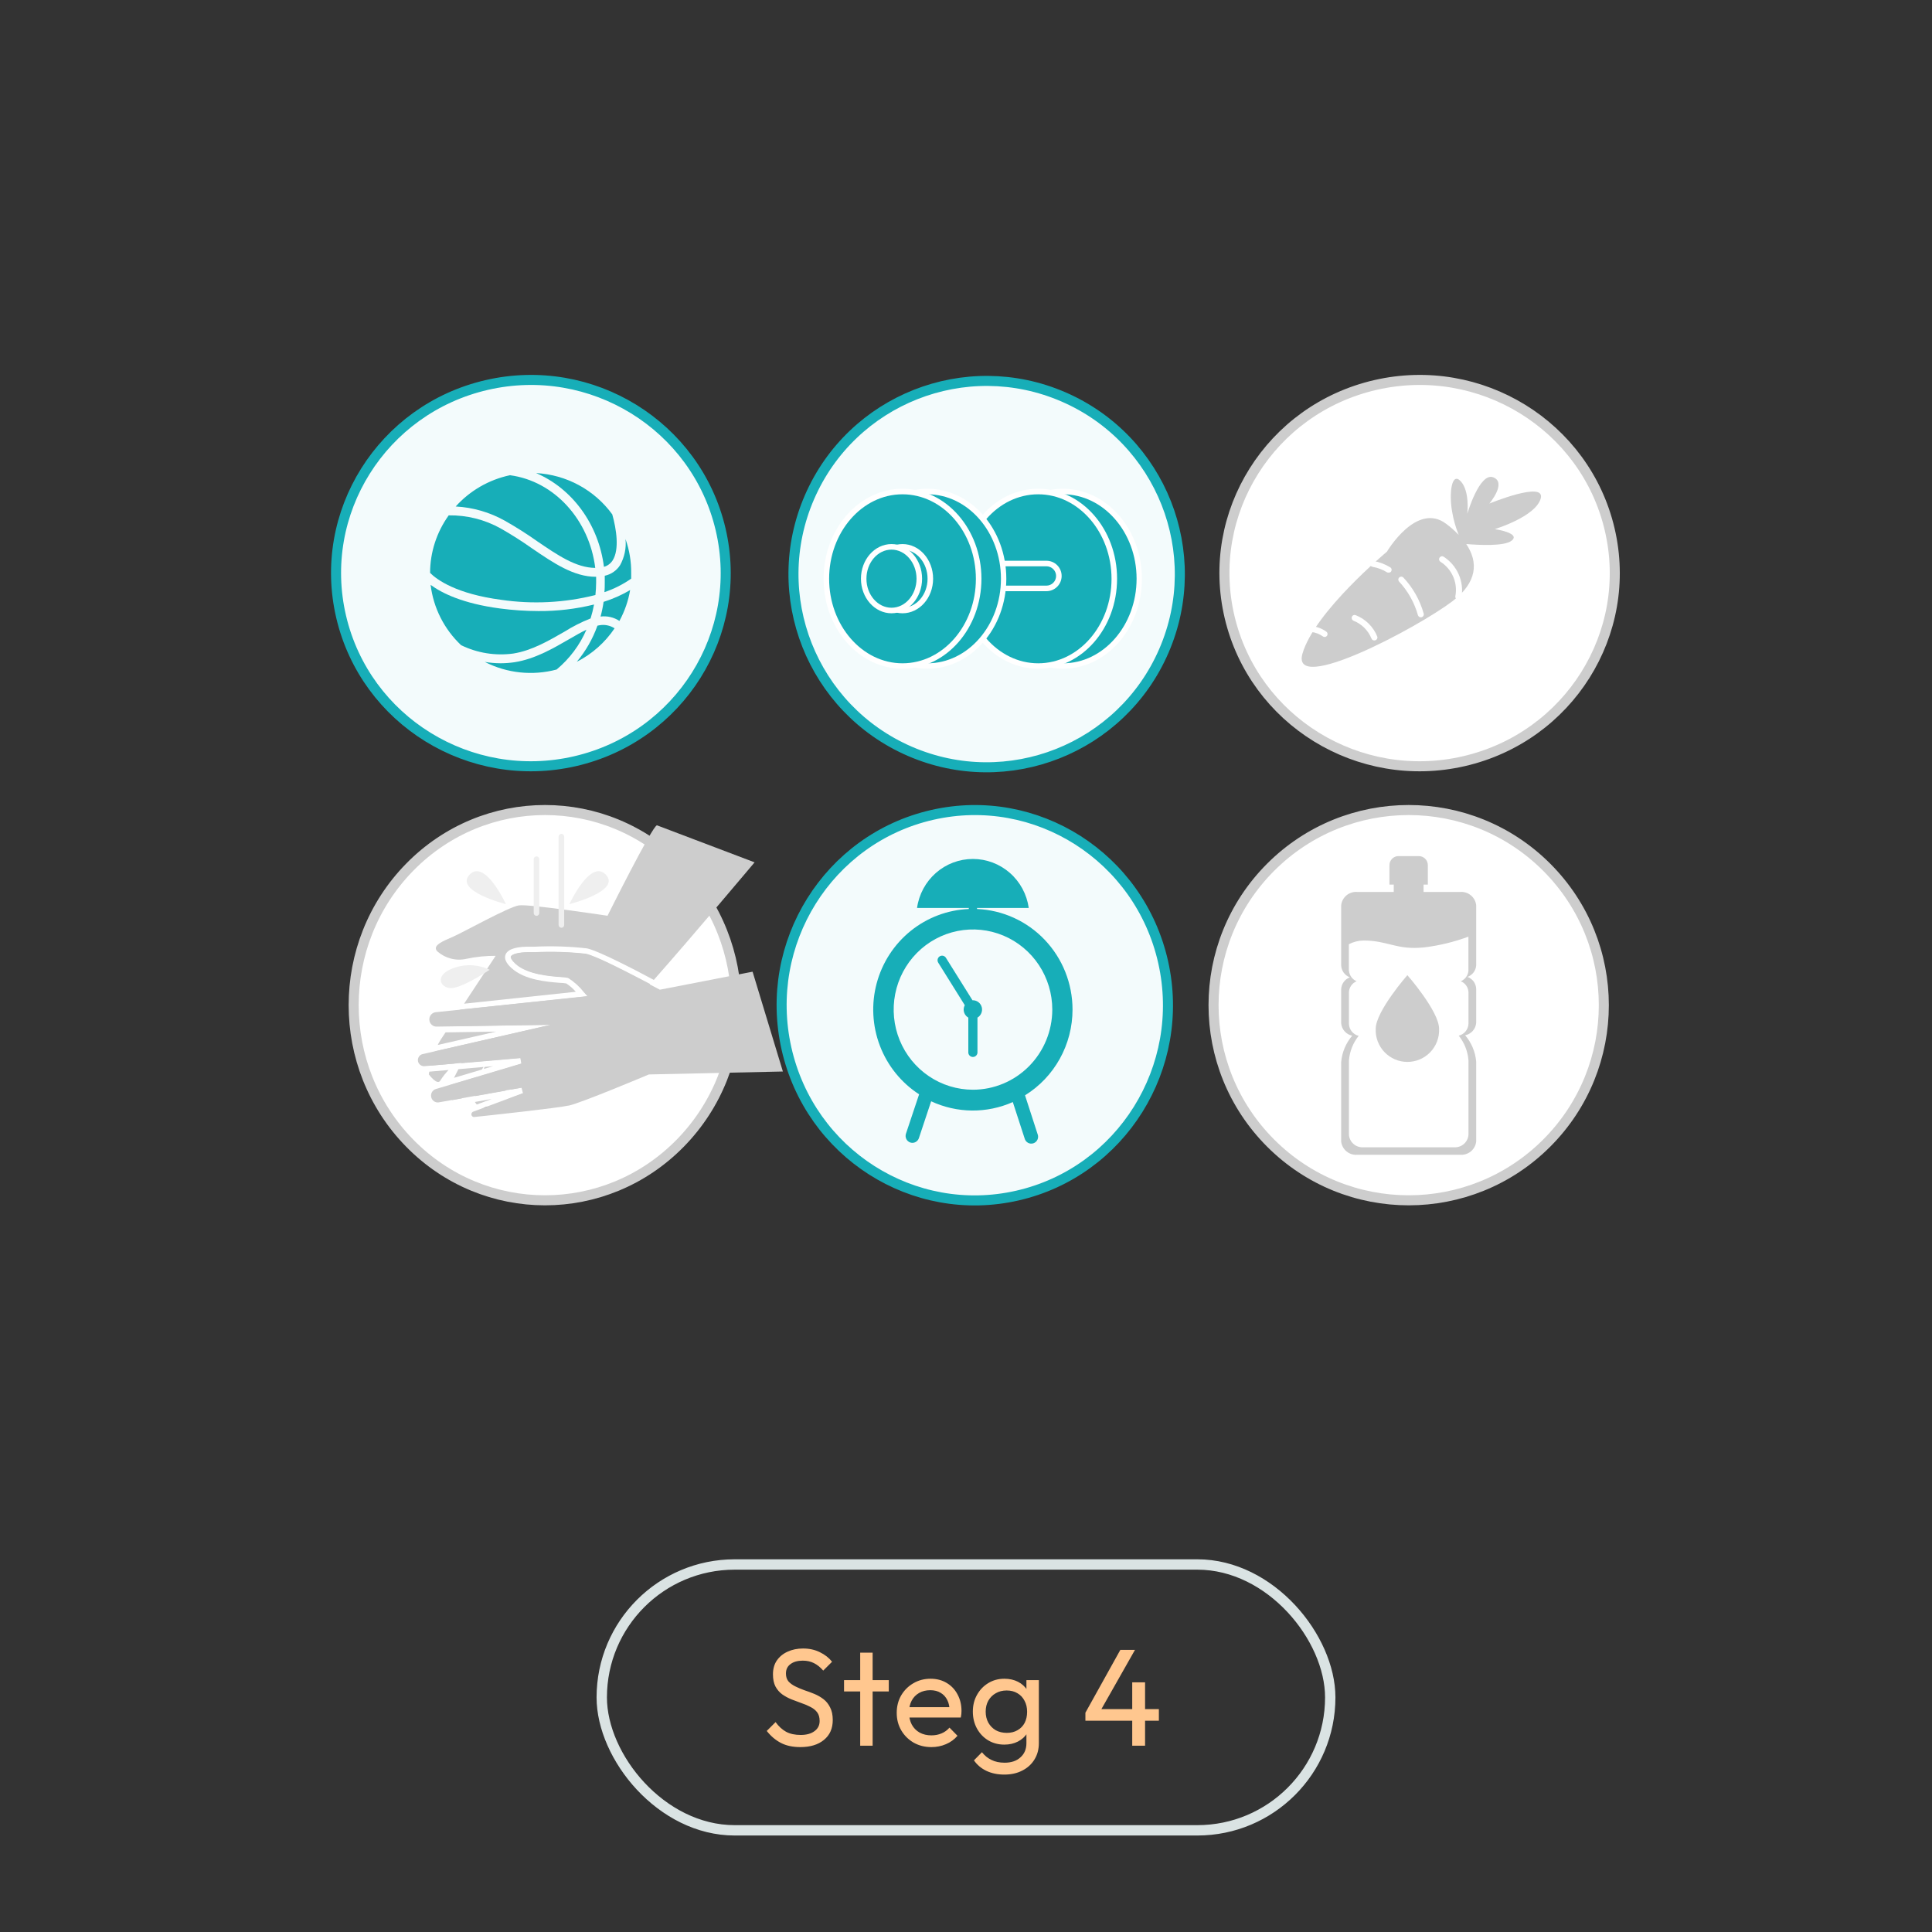 <?xml version="1.0" encoding="UTF-8" standalone="no" ?>
<!DOCTYPE svg PUBLIC "-//W3C//DTD SVG 1.1//EN" "http://www.w3.org/Graphics/SVG/1.1/DTD/svg11.dtd">
<svg xmlns="http://www.w3.org/2000/svg" xmlns:xlink="http://www.w3.org/1999/xlink" version="1.1" width="1080" height="1080" viewBox="0 0 1080 1080" xml:space="preserve">
<rect x="0" y="0" width="1080" height="1080" fill="#333333" stroke="none"/>
<desc>Created with Fabric.js 5.2.4</desc>
<defs>
</defs>
<g transform="matrix(1 0 0 1 540 540)" id="092de954-3648-4a66-a0a3-15ab0de2c35a"  >
<rect style="stroke: none; stroke-width: 1; stroke-dasharray: none; stroke-linecap: butt; stroke-dashoffset: 0; stroke-linejoin: miter; stroke-miterlimit: 4; fill: rgb(255,255,255); fill-rule: nonzero; opacity: 1; visibility: hidden;" vector-effect="non-scaling-stroke"  x="-540" y="-540" rx="0" ry="0" width="1080" height="1080" />
</g>
<g transform="matrix(1 0 0 1 540 540)" id="5dc8efed-6000-4f13-9398-4ff25d827a61"  >
</g>
<g transform="matrix(3.86 0 0 3.86 544.93 561.92)"  >
<path style="stroke: rgb(23,174,184); stroke-width: 1.454; stroke-dasharray: none; stroke-linecap: butt; stroke-dashoffset: 0; stroke-linejoin: miter; stroke-miterlimit: 4; fill: rgb(243,251,252); fill-rule: nonzero; opacity: 1;" vector-effect="non-scaling-stroke"  transform=" translate(-141.28, -131.68)" d="M 147.455 159.246 C 162.521 155.799 171.968 140.664 168.556 125.442 C 165.144 110.22 150.165 100.674 135.099 104.122 C 120.034 107.569 110.586 122.703 113.998 137.926 C 117.41 153.148 132.389 162.693 147.455 159.246 Z" stroke-linecap="round" />
</g>
<g transform="matrix(3.86 0 0 3.86 543.83 559.74)"  >
<path style="stroke: none; stroke-width: 1; stroke-dasharray: none; stroke-linecap: butt; stroke-dashoffset: 0; stroke-linejoin: miter; stroke-miterlimit: 4; fill: rgb(23,174,184); fill-rule: nonzero; opacity: 1;" vector-effect="non-scaling-stroke"  transform=" translate(-140.99, -131.12)" d="M 155.425 132.319 C 155.426 128.558 153.988 124.941 151.411 122.227 C 148.834 119.512 145.318 117.909 141.599 117.753 L 141.599 117.598 L 149.085 117.598 C 148.808 115.629 147.837 113.828 146.351 112.525 C 144.865 111.221 142.964 110.504 140.996 110.504 C 139.028 110.504 137.127 111.221 135.641 112.525 C 134.155 113.828 133.184 115.629 132.908 117.598 L 140.402 117.598 L 140.402 117.753 C 137.336 117.879 134.39 118.989 131.991 120.923 C 129.593 122.856 127.867 125.512 127.064 128.505 C 126.262 131.497 126.425 134.67 127.53 137.562 C 128.634 140.455 130.623 142.916 133.207 144.588 L 131.301 150.296 C 131.26 150.42 131.243 150.552 131.252 150.684 C 131.26 150.815 131.295 150.943 131.353 151.061 C 131.411 151.179 131.491 151.284 131.589 151.371 C 131.687 151.457 131.801 151.523 131.925 151.565 C 132.027 151.599 132.134 151.616 132.241 151.617 C 132.441 151.614 132.636 151.55 132.8 151.435 C 132.965 151.32 133.091 151.157 133.164 150.969 L 134.95 145.599 C 136.802 146.461 138.813 146.917 140.852 146.937 C 142.891 146.956 144.91 146.538 146.777 145.711 L 148.486 150.969 C 148.519 151.104 148.579 151.23 148.663 151.34 C 148.746 151.45 148.852 151.541 148.972 151.608 C 149.092 151.675 149.225 151.716 149.362 151.728 C 149.499 151.74 149.636 151.723 149.766 151.679 C 149.896 151.635 150.016 151.563 150.117 151.47 C 150.219 151.376 150.3 151.263 150.355 151.136 C 150.411 151.009 150.44 150.872 150.44 150.733 C 150.441 150.595 150.413 150.457 150.358 150.33 L 148.546 144.735 C 150.647 143.432 152.383 141.607 153.587 139.433 C 154.792 137.259 155.425 134.81 155.425 132.319 Z M 141 143.924 C 138.729 143.922 136.509 143.24 134.622 141.964 C 132.734 140.688 131.263 138.875 130.395 136.754 C 129.527 134.633 129.301 132.3 129.745 130.05 C 130.19 127.799 131.284 125.732 132.891 124.11 C 134.497 122.488 136.544 121.384 138.771 120.937 C 140.999 120.49 143.308 120.72 145.406 121.599 C 147.504 122.477 149.298 123.965 150.559 125.873 C 151.821 127.781 152.494 130.024 152.494 132.319 C 152.49 135.397 151.277 138.347 149.122 140.523 C 146.968 142.698 144.047 143.921 141 143.924 Z" stroke-linecap="round" />
</g>
<g transform="matrix(3.86 0 0 3.86 536.55 562.53)"  >
<path style="stroke: none; stroke-width: 1; stroke-dasharray: none; stroke-linecap: butt; stroke-dashoffset: 0; stroke-linejoin: miter; stroke-miterlimit: 4; fill: rgb(23,174,184); fill-rule: nonzero; opacity: 1;" vector-effect="non-scaling-stroke"  transform=" translate(-139.11, -131.84)" d="M 140.998 130.973 L 140.947 130.973 L 137.118 124.852 C 137.075 124.772 137.016 124.702 136.945 124.646 C 136.874 124.591 136.793 124.55 136.706 124.527 C 136.619 124.504 136.528 124.5 136.44 124.514 C 136.351 124.528 136.266 124.56 136.19 124.608 C 136.114 124.657 136.048 124.72 135.998 124.795 C 135.947 124.87 135.912 124.955 135.895 125.044 C 135.878 125.133 135.879 125.225 135.898 125.314 C 135.918 125.402 135.955 125.486 136.007 125.56 L 139.827 131.681 C 139.724 131.876 139.669 132.092 139.665 132.312 C 139.666 132.549 139.729 132.782 139.847 132.986 C 139.966 133.191 140.136 133.36 140.34 133.477 L 140.34 138.58 C 140.358 138.745 140.436 138.896 140.558 139.007 C 140.68 139.117 140.838 139.178 141.002 139.178 C 141.166 139.178 141.324 139.117 141.446 139.007 C 141.568 138.896 141.646 138.745 141.664 138.58 L 141.664 133.477 C 141.918 133.329 142.116 133.1 142.228 132.826 C 142.34 132.553 142.36 132.249 142.284 131.963 C 142.208 131.677 142.041 131.424 141.809 131.244 C 141.576 131.063 141.291 130.965 140.998 130.965 L 140.998 130.973 Z" stroke-linecap="round" />
</g>
<g transform="matrix(3.86 0 0 3.86 787.45 561.9)"  >
<path style="stroke: rgb(205,205,205); stroke-width: 1.454; stroke-dasharray: none; stroke-linecap: butt; stroke-dashoffset: 0; stroke-linejoin: miter; stroke-miterlimit: 4; fill: rgb(255,255,255); fill-rule: nonzero; opacity: 1;" vector-effect="non-scaling-stroke"  transform=" translate(-204.15, -131.68)" d="M 224.136 151.662 C 235.173 140.625 235.173 122.732 224.136 111.696 C 213.1 100.66 195.207 100.66 184.17 111.696 C 173.134 122.732 173.134 140.625 184.17 151.662 C 195.207 162.698 213.1 162.698 224.136 151.662 Z" stroke-linecap="round" />
</g>
<g transform="matrix(3.86 0 0 3.86 787.45 572.06)"  >
<path style="stroke: none; stroke-width: 1; stroke-dasharray: none; stroke-linecap: butt; stroke-dashoffset: 0; stroke-linejoin: miter; stroke-miterlimit: 4; fill: rgb(205,205,205); fill-rule: nonzero; opacity: 1;" vector-effect="non-scaling-stroke"  transform=" translate(-204.15, -134.31)" d="M 213.932 125.919 L 213.932 117.215 C 213.873 116.649 213.593 116.129 213.154 115.767 C 212.714 115.405 212.15 115.23 211.583 115.281 L 196.724 115.281 C 196.157 115.23 195.592 115.405 195.153 115.767 C 194.713 116.129 194.434 116.649 194.375 117.215 L 194.375 125.919 C 194.392 126.298 194.521 126.665 194.745 126.972 C 194.969 127.279 195.279 127.513 195.636 127.645 C 195.278 127.776 194.967 128.009 194.742 128.317 C 194.518 128.624 194.39 128.992 194.375 129.372 L 194.375 134.277 C 194.406 134.713 194.579 135.127 194.867 135.456 C 195.155 135.785 195.544 136.011 195.972 136.098 C 195.057 137.174 194.498 138.508 194.375 139.915 L 194.375 151.416 C 194.436 151.98 194.716 152.499 195.156 152.859 C 195.595 153.219 196.158 153.392 196.724 153.341 L 211.583 153.341 C 212.149 153.392 212.712 153.219 213.151 152.859 C 213.59 152.499 213.871 151.98 213.932 151.416 L 213.932 139.854 C 213.808 138.447 213.25 137.113 212.334 136.038 C 212.763 135.95 213.151 135.725 213.44 135.396 C 213.728 135.067 213.901 134.653 213.932 134.216 L 213.932 129.312 C 213.917 128.931 213.789 128.564 213.565 128.256 C 213.34 127.949 213.029 127.715 212.671 127.585 C 213.019 127.457 213.322 127.232 213.546 126.937 C 213.769 126.641 213.903 126.288 213.932 125.919 Z" stroke-linecap="round" />
</g>
<g transform="matrix(3.86 0 0 3.86 787.46 486.53)"  >
<path style="stroke: none; stroke-width: 1; stroke-dasharray: none; stroke-linecap: butt; stroke-dashoffset: 0; stroke-linejoin: miter; stroke-miterlimit: 4; fill: rgb(205,205,205); fill-rule: nonzero; opacity: 1;" vector-effect="non-scaling-stroke"  transform=" translate(-204.16, -112.14)" d="M 202.687 110.075 L 205.623 110.075 C 205.795 110.075 205.966 110.109 206.125 110.175 C 206.285 110.241 206.429 110.338 206.551 110.46 C 206.673 110.581 206.77 110.726 206.836 110.885 C 206.902 111.045 206.936 111.215 206.936 111.388 L 206.936 114.202 L 201.375 114.202 L 201.375 111.388 C 201.375 111.215 201.409 111.045 201.475 110.885 C 201.541 110.726 201.638 110.581 201.759 110.46 C 201.881 110.338 202.026 110.241 202.185 110.175 C 202.344 110.109 202.515 110.075 202.687 110.075 Z" stroke-linecap="round" />
</g>
<g transform="matrix(3.86 0 0 3.86 787.44 497.79)"  >
<path style="stroke: none; stroke-width: 1; stroke-dasharray: none; stroke-linecap: butt; stroke-dashoffset: 0; stroke-linejoin: miter; stroke-miterlimit: 4; fill: rgb(205,205,205); fill-rule: nonzero; opacity: 1;" vector-effect="non-scaling-stroke"  transform=" translate(-204.15, -115.06)" d="M 206.309 112.992 L 201.992 112.992 L 201.992 117.119 L 206.309 117.119 L 206.309 112.992 Z" stroke-linecap="round" />
</g>
<g transform="matrix(3.86 0 0 3.86 787.45 582.47)"  >
<path style="stroke: none; stroke-width: 1; stroke-dasharray: none; stroke-linecap: butt; stroke-dashoffset: 0; stroke-linejoin: miter; stroke-miterlimit: 4; fill: rgb(255,255,255); fill-rule: nonzero; opacity: 1;" vector-effect="non-scaling-stroke"  transform=" translate(-204.15, -137.01)" d="M 195.509 126.721 C 195.542 127.046 195.662 127.357 195.856 127.62 C 196.051 127.883 196.313 128.088 196.615 128.214 C 196.296 128.345 196.022 128.564 195.825 128.845 C 195.627 129.127 195.515 129.459 195.501 129.803 L 195.501 134.397 C 195.516 134.798 195.661 135.184 195.915 135.496 C 196.169 135.808 196.518 136.028 196.908 136.123 C 196.092 137.147 195.602 138.392 195.501 139.698 L 195.501 150.456 C 195.541 150.97 195.781 151.448 196.171 151.786 C 196.56 152.124 197.067 152.294 197.582 152.261 L 210.732 152.261 C 211.246 152.294 211.753 152.124 212.143 151.786 C 212.532 151.448 212.773 150.97 212.813 150.456 L 212.813 139.672 C 212.712 138.367 212.221 137.121 211.405 136.097 C 211.796 136.002 212.144 135.782 212.398 135.47 C 212.652 135.158 212.798 134.772 212.813 134.371 L 212.813 129.803 C 212.799 129.459 212.686 129.127 212.489 128.845 C 212.291 128.564 212.017 128.345 211.699 128.214 C 212.001 128.088 212.263 127.883 212.457 127.62 C 212.652 127.357 212.772 127.046 212.804 126.721 C 212.804 126.721 212.804 126.652 212.804 126.617 L 212.804 121.756 C 210.745 122.523 208.604 123.044 206.423 123.31 C 202.348 123.733 201.199 122.317 197.608 122.317 C 196.87 122.325 196.145 122.509 195.492 122.852 L 195.492 126.617 C 195.492 126.617 195.492 126.686 195.492 126.721 L 195.509 126.721 Z" stroke-linecap="round" />
</g>
<g transform="matrix(3.86 0 0 3.86 786.76 569.38)"  >
<path style="stroke: none; stroke-width: 1; stroke-dasharray: none; stroke-linecap: butt; stroke-dashoffset: 0; stroke-linejoin: miter; stroke-miterlimit: 4; fill: rgb(205,205,205); fill-rule: nonzero; opacity: 1;" vector-effect="non-scaling-stroke"  transform=" translate(-203.98, -133.62)" d="M 208.565 135.106 C 208.592 135.725 208.494 136.344 208.275 136.924 C 208.056 137.504 207.723 138.034 207.294 138.482 C 206.865 138.93 206.35 139.286 205.78 139.529 C 205.21 139.773 204.596 139.898 203.976 139.898 C 203.356 139.898 202.743 139.773 202.173 139.529 C 201.602 139.286 201.087 138.93 200.659 138.482 C 200.23 138.034 199.896 137.504 199.678 136.924 C 199.459 136.344 199.36 135.725 199.387 135.106 C 199.387 132.567 203.972 127.335 203.972 127.335 C 203.972 127.335 208.565 132.567 208.565 135.106 Z" stroke-linecap="round" />
</g>
<g transform="matrix(3.86 0 0 3.86 551.56 320.94)"  >
<path style="stroke: rgb(23,174,184); stroke-width: 1.454; stroke-dasharray: none; stroke-linecap: butt; stroke-dashoffset: 0; stroke-linejoin: miter; stroke-miterlimit: 4; fill: rgb(243,251,252); fill-rule: nonzero; opacity: 1;" vector-effect="non-scaling-stroke"  transform=" translate(-143, -69.21)" d="M 168.66 80.329 C 174.802 66.155 168.292 49.686 154.118 43.543 C 139.944 37.401 123.475 43.912 117.333 58.085 C 111.19 72.259 117.701 88.728 131.875 94.871 C 146.048 101.013 162.518 94.502 168.66 80.329 Z" stroke-linecap="round" />
</g>
<g transform="matrix(3.86 0 0 3.86 594.24 323.51)"  >
<path style="stroke: none; stroke-width: 1; stroke-dasharray: none; stroke-linecap: butt; stroke-dashoffset: 0; stroke-linejoin: miter; stroke-miterlimit: 4; fill: rgb(23,174,184); fill-rule: nonzero; opacity: 1;" vector-effect="non-scaling-stroke"  transform=" translate(-154.06, -69.87)" d="M 154.063 82.504 C 160.151 82.504 165.087 76.849 165.087 69.874 C 165.087 62.898 160.151 57.243 154.063 57.243 C 147.975 57.243 143.039 62.898 143.039 69.874 C 143.039 76.849 147.975 82.504 154.063 82.504 Z" stroke-linecap="round" />
</g>
<g transform="matrix(3.86 0 0 3.86 594.23 323.51)"  >
<path style="stroke: none; stroke-width: 1; stroke-dasharray: none; stroke-linecap: butt; stroke-dashoffset: 0; stroke-linejoin: miter; stroke-miterlimit: 4; fill: rgb(255,255,255); fill-rule: nonzero; opacity: 1;" vector-effect="non-scaling-stroke"  transform=" translate(-154.06, -69.87)" d="M 154.058 82.905 C 147.752 82.905 142.633 77.06 142.633 69.873 C 142.633 62.686 147.76 56.841 154.058 56.841 C 160.356 56.841 165.484 62.686 165.484 69.873 C 165.484 77.06 160.356 82.905 154.058 82.905 Z M 154.058 57.644 C 148.196 57.644 143.428 63.13 143.428 69.873 C 143.428 76.615 148.196 82.119 154.058 82.119 C 159.921 82.119 164.715 76.615 164.715 69.873 C 164.715 63.13 159.912 57.644 154.058 57.644 Z" stroke-linecap="round" />
</g>
<g transform="matrix(3.86 0 0 3.86 580.32 323.51)"  >
<path style="stroke: none; stroke-width: 1; stroke-dasharray: none; stroke-linecap: butt; stroke-dashoffset: 0; stroke-linejoin: miter; stroke-miterlimit: 4; fill: rgb(23,174,184); fill-rule: nonzero; opacity: 1;" vector-effect="non-scaling-stroke"  transform=" translate(-150.45, -69.87)" d="M 150.454 82.504 C 156.542 82.504 161.477 76.849 161.477 69.874 C 161.477 62.898 156.542 57.243 150.454 57.243 C 144.365 57.243 139.43 62.898 139.43 69.874 C 139.43 76.849 144.365 82.504 150.454 82.504 Z" stroke-linecap="round" />
</g>
<g transform="matrix(3.86 0 0 3.86 580.32 323.51)"  >
<path style="stroke: none; stroke-width: 1; stroke-dasharray: none; stroke-linecap: butt; stroke-dashoffset: 0; stroke-linejoin: miter; stroke-miterlimit: 4; fill: rgb(255,255,255); fill-rule: nonzero; opacity: 1;" vector-effect="non-scaling-stroke"  transform=" translate(-150.45, -69.87)" d="M 150.458 82.905 C 144.151 82.905 139.023 77.06 139.023 69.873 C 139.023 62.686 144.151 56.841 150.458 56.841 C 156.764 56.841 161.883 62.686 161.883 69.873 C 161.883 77.06 156.756 82.905 150.458 82.905 Z M 150.458 57.644 C 144.595 57.644 139.827 63.13 139.827 69.873 C 139.827 76.615 144.595 82.119 150.458 82.119 C 156.32 82.119 161.08 76.632 161.08 69.89 C 161.08 63.148 156.311 57.644 150.458 57.644 Z" stroke-linecap="round" />
</g>
<g transform="matrix(3.86 0 0 3.86 544.71 321.96)"  >
<path style="stroke: none; stroke-width: 1; stroke-dasharray: none; stroke-linecap: butt; stroke-dashoffset: 0; stroke-linejoin: miter; stroke-miterlimit: 4; fill: rgb(23,174,184); fill-rule: nonzero; opacity: 1;" vector-effect="non-scaling-stroke"  transform=" translate(-141.22, -69.47)" d="M 151.647 71.275 L 128.992 71.275 L 128.992 67.669 L 151.647 67.669 C 151.884 67.668 152.119 67.714 152.338 67.804 C 152.557 67.894 152.757 68.027 152.924 68.195 C 153.092 68.362 153.225 68.561 153.315 68.781 C 153.405 69 153.451 69.235 153.45 69.472 C 153.45 69.709 153.403 69.943 153.313 70.162 C 153.222 70.381 153.089 70.58 152.922 70.747 C 152.754 70.915 152.555 71.047 152.337 71.138 C 152.118 71.229 151.883 71.275 151.647 71.275 Z" stroke-linecap="round" />
</g>
<g transform="matrix(3.86 0 0 3.86 544.69 321.96)"  >
<path style="stroke: none; stroke-width: 1; stroke-dasharray: none; stroke-linecap: butt; stroke-dashoffset: 0; stroke-linejoin: miter; stroke-miterlimit: 4; fill: rgb(255,255,255); fill-rule: nonzero; opacity: 1;" vector-effect="non-scaling-stroke"  transform=" translate(-141.22, -69.47)" d="M 151.651 71.676 L 128.578 71.676 L 128.578 67.267 L 151.651 67.267 C 152.236 67.267 152.797 67.499 153.21 67.912 C 153.624 68.326 153.856 68.887 153.856 69.471 C 153.856 70.056 153.624 70.617 153.21 71.03 C 152.797 71.444 152.236 71.676 151.651 71.676 Z M 129.433 70.873 L 151.651 70.873 C 152.023 70.873 152.38 70.725 152.642 70.462 C 152.905 70.2 153.053 69.843 153.053 69.471 C 153.053 69.1 152.905 68.743 152.642 68.48 C 152.38 68.218 152.023 68.07 151.651 68.07 L 129.433 68.07 L 129.433 70.873 Z" stroke-linecap="round" />
</g>
<g transform="matrix(3.86 0 0 3.86 518.46 323.51)"  >
<path style="stroke: none; stroke-width: 1; stroke-dasharray: none; stroke-linecap: butt; stroke-dashoffset: 0; stroke-linejoin: miter; stroke-miterlimit: 4; fill: rgb(23,174,184); fill-rule: nonzero; opacity: 1;" vector-effect="non-scaling-stroke"  transform=" translate(-134.41, -69.87)" d="M 134.415 82.504 C 140.503 82.504 145.438 76.849 145.438 69.874 C 145.438 62.898 140.503 57.243 134.415 57.243 C 128.326 57.243 123.391 62.898 123.391 69.874 C 123.391 76.849 128.326 82.504 134.415 82.504 Z" stroke-linecap="round" />
</g>
<g transform="matrix(3.86 0 0 3.86 518.43 323.51)"  >
<path style="stroke: none; stroke-width: 1; stroke-dasharray: none; stroke-linecap: butt; stroke-dashoffset: 0; stroke-linejoin: miter; stroke-miterlimit: 4; fill: rgb(255,255,255); fill-rule: nonzero; opacity: 1;" vector-effect="non-scaling-stroke"  transform=" translate(-134.41, -69.87)" d="M 134.411 82.905 C 128.104 82.905 122.977 77.06 122.977 69.873 C 122.977 62.686 128.104 56.841 134.411 56.841 C 140.717 56.841 145.836 62.686 145.836 69.873 C 145.836 77.06 140.709 82.905 134.411 82.905 Z M 134.411 57.644 C 128.548 57.644 123.78 63.13 123.78 69.873 C 123.78 76.615 128.548 82.119 134.411 82.119 C 140.273 82.119 145.059 76.615 145.059 69.873 C 145.059 63.13 140.264 57.644 134.411 57.644 Z" stroke-linecap="round" />
</g>
<g transform="matrix(3.86 0 0 3.86 504.5 323.51)"  >
<path style="stroke: none; stroke-width: 1; stroke-dasharray: none; stroke-linecap: butt; stroke-dashoffset: 0; stroke-linejoin: miter; stroke-miterlimit: 4; fill: rgb(23,174,184); fill-rule: nonzero; opacity: 1;" vector-effect="non-scaling-stroke"  transform=" translate(-130.8, -69.87)" d="M 130.797 82.504 C 136.886 82.504 141.821 76.849 141.821 69.874 C 141.821 62.898 136.886 57.243 130.797 57.243 C 124.709 57.243 119.773 62.898 119.773 69.874 C 119.773 76.849 124.709 82.504 130.797 82.504 Z" stroke-linecap="round" />
</g>
<g transform="matrix(3.86 0 0 3.86 504.53 323.51)"  >
<path style="stroke: none; stroke-width: 1; stroke-dasharray: none; stroke-linecap: butt; stroke-dashoffset: 0; stroke-linejoin: miter; stroke-miterlimit: 4; fill: rgb(255,255,255); fill-rule: nonzero; opacity: 1;" vector-effect="non-scaling-stroke"  transform=" translate(-130.81, -69.87)" d="M 130.801 82.905 C 124.502 82.905 119.375 77.06 119.375 69.873 C 119.375 62.686 124.502 56.841 130.801 56.841 C 137.099 56.841 142.235 62.686 142.235 69.873 C 142.235 77.06 137.107 82.905 130.801 82.905 Z M 130.801 57.644 C 124.947 57.644 120.178 63.13 120.178 69.873 C 120.178 76.615 124.947 82.119 130.801 82.119 C 136.654 82.119 141.431 76.632 141.431 69.89 C 141.431 63.148 136.663 57.644 130.801 57.644 Z" stroke-linecap="round" />
</g>
<g transform="matrix(3.86 0 0 3.86 504.42 323.5)"  >
<path style="stroke: none; stroke-width: 1; stroke-dasharray: none; stroke-linecap: butt; stroke-dashoffset: 0; stroke-linejoin: miter; stroke-miterlimit: 4; fill: rgb(23,174,184); fill-rule: nonzero; opacity: 1;" vector-effect="non-scaling-stroke"  transform=" translate(-130.78, -69.87)" d="M 134.8 69.873 C 134.8 72.437 132.997 74.48 130.775 74.48 C 128.553 74.48 126.75 72.42 126.75 69.873 C 126.75 67.327 128.553 65.259 130.775 65.259 C 132.997 65.259 134.8 67.327 134.8 69.873 Z" stroke-linecap="round" />
</g>
<g transform="matrix(3.86 0 0 3.86 504.52 323.49)"  >
<path style="stroke: none; stroke-width: 1; stroke-dasharray: none; stroke-linecap: butt; stroke-dashoffset: 0; stroke-linejoin: miter; stroke-miterlimit: 4; fill: rgb(255,255,255); fill-rule: nonzero; opacity: 1;" vector-effect="non-scaling-stroke"  transform=" translate(-130.8, -69.87)" d="M 130.802 74.88 C 128.366 74.88 126.375 72.633 126.375 69.873 C 126.375 67.112 128.366 64.856 130.802 64.856 C 133.237 64.856 135.228 67.104 135.228 69.873 C 135.228 72.641 133.246 74.88 130.802 74.88 Z M 130.802 65.66 C 128.802 65.66 127.178 67.548 127.178 69.873 C 127.178 72.197 128.802 74.077 130.802 74.077 C 132.801 74.077 134.425 72.189 134.425 69.873 C 134.425 67.557 132.801 65.66 130.802 65.66 Z" stroke-linecap="round" />
</g>
<g transform="matrix(3.86 0 0 3.86 498.36 323.5)"  >
<path style="stroke: none; stroke-width: 1; stroke-dasharray: none; stroke-linecap: butt; stroke-dashoffset: 0; stroke-linejoin: miter; stroke-miterlimit: 4; fill: rgb(23,174,184); fill-rule: nonzero; opacity: 1;" vector-effect="non-scaling-stroke"  transform=" translate(-129.2, -69.87)" d="M 133.23 69.873 C 133.23 72.437 131.427 74.48 129.205 74.48 C 126.983 74.48 125.18 72.42 125.18 69.873 C 125.18 67.327 126.974 65.259 129.205 65.259 C 131.435 65.259 133.23 67.327 133.23 69.873 Z" stroke-linecap="round" />
</g>
<g transform="matrix(3.86 0 0 3.86 498.37 323.49)"  >
<path style="stroke: none; stroke-width: 1; stroke-dasharray: none; stroke-linecap: butt; stroke-dashoffset: 0; stroke-linejoin: miter; stroke-miterlimit: 4; fill: rgb(255,255,255); fill-rule: nonzero; opacity: 1;" vector-effect="non-scaling-stroke"  transform=" translate(-129.21, -69.87)" d="M 129.208 74.88 C 126.764 74.88 124.781 72.633 124.781 69.873 C 124.781 67.112 126.764 64.856 129.208 64.856 C 131.652 64.856 133.635 67.104 133.635 69.873 C 133.635 72.641 131.643 74.88 129.208 74.88 Z M 129.208 65.66 C 127.208 65.66 125.576 67.548 125.576 69.873 C 125.576 72.197 127.208 74.077 129.208 74.077 C 131.208 74.077 132.831 72.189 132.831 69.873 C 132.831 67.557 131.199 65.66 129.208 65.66 Z" stroke-linecap="round" />
</g>
<g transform="matrix(3.86 0 0 3.86 793.55 320.35)"  >
<path style="stroke: rgb(205,205,205); stroke-width: 1.454; stroke-dasharray: none; stroke-linecap: butt; stroke-dashoffset: 0; stroke-linejoin: miter; stroke-miterlimit: 4; fill: rgb(255,255,255); fill-rule: nonzero; opacity: 1;" vector-effect="non-scaling-stroke"  transform=" translate(-205.73, -69.05)" d="M 212.14 96.297 C 227.341 92.796 236.797 77.761 233.259 62.715 C 229.722 47.67 214.531 38.312 199.329 41.813 C 184.128 45.314 174.672 60.349 178.21 75.394 C 181.747 90.44 196.938 99.798 212.14 96.297 Z" stroke-linecap="round" />
</g>
<g transform="matrix(3.86 0 0 3.86 794.56 319.65)"  >
<path style="stroke: none; stroke-width: 1; stroke-dasharray: none; stroke-linecap: butt; stroke-dashoffset: 0; stroke-linejoin: miter; stroke-miterlimit: 4; fill: rgb(205,205,205); fill-rule: nonzero; opacity: 1;" vector-effect="non-scaling-stroke"  transform=" translate(-206, -68.87)" d="M 215.846 58.983 C 215.846 58.983 218.401 55.965 216.415 55.187 C 214.43 54.409 212.647 60.465 212.647 60.465 C 212.647 60.465 213.047 57.239 211.712 55.771 C 210.377 54.302 209.984 57.501 210.445 60.123 C 210.639 61.285 210.959 62.423 211.401 63.517 C 210.848 62.939 210.247 62.407 209.605 61.928 C 205.309 58.668 201.012 65.952 201.012 65.952 C 201.012 65.952 190.529 74.671 188.781 80.707 C 187.033 86.743 205.417 76.971 210.465 73.155 C 214.104 70.412 214.274 67.487 212.498 64.845 C 214.294 64.999 218.014 65.194 219.065 64.362 C 220.467 63.249 216.632 62.685 216.632 62.685 C 216.632 62.685 222.527 60.901 223.28 58.259 C 224.032 55.616 215.846 58.983 215.846 58.983 Z" stroke-linecap="round" />
</g>
<g transform="matrix(3.86 0 0 3.86 736.91 353.07)"  >
<path style="stroke: none; stroke-width: 1; stroke-dasharray: none; stroke-linecap: butt; stroke-dashoffset: 0; stroke-linejoin: miter; stroke-miterlimit: 4; fill: rgb(255,255,255); fill-rule: nonzero; opacity: 1;" vector-effect="non-scaling-stroke"  transform=" translate(-191.05, -77.54)" d="M 192.096 78.302 C 192.032 78.321 191.964 78.324 191.898 78.312 C 191.832 78.3 191.77 78.274 191.716 78.234 C 191.239 77.894 190.684 77.677 190.102 77.601 C 190.045 77.598 189.99 77.584 189.94 77.559 C 189.889 77.534 189.844 77.5 189.807 77.458 C 189.77 77.416 189.742 77.367 189.724 77.313 C 189.707 77.26 189.7 77.204 189.705 77.148 C 189.708 77.093 189.722 77.038 189.747 76.988 C 189.772 76.938 189.807 76.893 189.85 76.856 C 189.892 76.82 189.942 76.792 189.996 76.775 C 190.049 76.757 190.106 76.751 190.162 76.755 C 190.908 76.838 191.619 77.112 192.226 77.55 C 192.316 77.617 192.377 77.716 192.395 77.826 C 192.412 77.936 192.386 78.049 192.321 78.14 C 192.267 78.218 192.188 78.275 192.096 78.302 Z" stroke-linecap="round" />
</g>
<g transform="matrix(3.86 0 0 3.86 788.77 333.72)"  >
<path style="stroke: none; stroke-width: 1; stroke-dasharray: none; stroke-linecap: butt; stroke-dashoffset: 0; stroke-linejoin: miter; stroke-miterlimit: 4; fill: rgb(255,255,255); fill-rule: nonzero; opacity: 1;" vector-effect="non-scaling-stroke"  transform=" translate(-204.49, -72.52)" d="M 206.038 75.448 C 205.928 75.48 205.81 75.469 205.708 75.416 C 205.607 75.364 205.53 75.274 205.494 75.166 C 204.981 73.334 204.034 71.65 202.731 70.252 C 202.67 70.169 202.641 70.067 202.65 69.964 C 202.659 69.862 202.705 69.766 202.779 69.694 C 202.854 69.622 202.952 69.58 203.056 69.574 C 203.16 69.568 203.262 69.6 203.344 69.663 C 204.749 71.149 205.771 72.949 206.323 74.91 C 206.356 75.018 206.344 75.135 206.291 75.236 C 206.238 75.337 206.147 75.413 206.038 75.448 Z" stroke-linecap="round" />
</g>
<g transform="matrix(3.86 0 0 3.86 771.87 316.83)"  >
<path style="stroke: none; stroke-width: 1; stroke-dasharray: none; stroke-linecap: butt; stroke-dashoffset: 0; stroke-linejoin: miter; stroke-miterlimit: 4; fill: rgb(255,255,255); fill-rule: nonzero; opacity: 1;" vector-effect="non-scaling-stroke"  transform=" translate(-200.11, -68.14)" d="M 201.381 68.954 C 201.327 68.977 201.268 68.989 201.209 68.989 C 201.149 68.989 201.091 68.977 201.036 68.954 C 200.393 68.555 199.677 68.282 198.929 68.151 C 198.815 68.136 198.712 68.078 198.641 67.988 C 198.57 67.899 198.537 67.785 198.549 67.672 C 198.562 67.56 198.62 67.458 198.709 67.388 C 198.798 67.317 198.911 67.284 199.024 67.296 C 199.895 67.443 200.727 67.757 201.476 68.219 C 201.546 68.262 201.602 68.324 201.638 68.398 C 201.673 68.471 201.687 68.553 201.677 68.634 C 201.667 68.715 201.634 68.791 201.581 68.854 C 201.529 68.917 201.46 68.963 201.381 68.988 L 201.381 68.954 Z" stroke-linecap="round" />
</g>
<g transform="matrix(3.86 0 0 3.86 810.88 323.14)"  >
<path style="stroke: none; stroke-width: 1; stroke-dasharray: none; stroke-linecap: butt; stroke-dashoffset: 0; stroke-linejoin: miter; stroke-miterlimit: 4; fill: rgb(255,255,255); fill-rule: nonzero; opacity: 1;" vector-effect="non-scaling-stroke"  transform=" translate(-210.23, -69.78)" d="M 211.472 72.92 C 211.406 72.933 211.339 72.933 211.273 72.92 C 211.16 72.899 211.061 72.835 210.994 72.743 C 210.928 72.65 210.901 72.536 210.919 72.424 C 211.105 71.474 211.001 70.491 210.619 69.601 C 210.238 68.71 209.597 67.953 208.778 67.425 C 208.678 67.367 208.606 67.272 208.577 67.162 C 208.547 67.051 208.564 66.934 208.622 66.835 C 208.681 66.737 208.776 66.665 208.888 66.636 C 209 66.607 209.118 66.623 209.218 66.681 C 210.185 67.304 210.946 68.194 211.406 69.24 C 211.867 70.287 212.007 71.445 211.808 72.569 C 211.797 72.655 211.758 72.736 211.698 72.799 C 211.637 72.862 211.558 72.904 211.472 72.92 Z" stroke-linecap="round" />
</g>
<g transform="matrix(3.86 0 0 3.86 762.81 350.91)"  >
<path style="stroke: none; stroke-width: 1; stroke-dasharray: none; stroke-linecap: butt; stroke-dashoffset: 0; stroke-linejoin: miter; stroke-miterlimit: 4; fill: rgb(255,255,255); fill-rule: nonzero; opacity: 1;" vector-effect="non-scaling-stroke"  transform=" translate(-197.77, -76.98)" d="M 199.303 78.807 C 199.193 78.839 199.074 78.828 198.973 78.775 C 198.871 78.722 198.794 78.633 198.759 78.525 C 198.522 77.948 198.171 77.424 197.726 76.983 C 197.281 76.543 196.751 76.195 196.168 75.961 C 196.063 75.918 195.979 75.835 195.934 75.732 C 195.889 75.628 195.887 75.511 195.927 75.406 C 195.946 75.353 195.976 75.305 196.014 75.264 C 196.052 75.222 196.099 75.189 196.15 75.166 C 196.202 75.143 196.257 75.13 196.314 75.129 C 196.37 75.128 196.427 75.137 196.479 75.158 C 197.193 75.438 197.841 75.862 198.381 76.401 C 198.922 76.941 199.345 77.585 199.622 78.294 C 199.646 78.404 199.626 78.518 199.566 78.614 C 199.507 78.709 199.412 78.778 199.303 78.807 Z" stroke-linecap="round" />
</g>
<g transform="matrix(3.86 0 0 3.86 296.77 320.35)"  >
<path style="stroke: rgb(23,174,184); stroke-width: 1.454; stroke-dasharray: none; stroke-linecap: butt; stroke-dashoffset: 0; stroke-linejoin: miter; stroke-miterlimit: 4; fill: rgb(243,251,252); fill-rule: nonzero; opacity: 1;" vector-effect="non-scaling-stroke"  transform=" translate(-76.94, -69.05)" d="M 83.334 96.297 C 98.508 92.796 107.947 77.761 104.415 62.715 C 100.884 47.67 85.72 38.312 70.546 41.813 C 55.372 45.314 45.933 60.349 49.464 75.394 C 52.995 90.44 68.159 99.798 83.334 96.297 Z" stroke-linecap="round" />
</g>
<g transform="matrix(3.86 0 0 3.86 322.2 290.67)"  >
<path style="stroke: none; stroke-width: 1; stroke-dasharray: none; stroke-linecap: butt; stroke-dashoffset: 0; stroke-linejoin: miter; stroke-miterlimit: 4; fill: rgb(23,174,184); fill-rule: nonzero; opacity: 1;" vector-effect="non-scaling-stroke"  transform=" translate(-83.53, -61.36)" d="M 87.521 68.147 C 88.042 68.001 88.49 67.669 88.779 67.216 C 89.788 65.635 89.322 62.661 88.728 60.55 C 87.456 58.8 85.805 57.354 83.895 56.319 C 81.987 55.284 79.868 54.686 77.695 54.568 C 82.901 56.79 86.745 61.96 87.521 68.147 Z" stroke-linecap="round" />
</g>
<g transform="matrix(3.86 0 0 3.86 286.84 312.42)"  >
<path style="stroke: none; stroke-width: 1; stroke-dasharray: none; stroke-linecap: butt; stroke-dashoffset: 0; stroke-linejoin: miter; stroke-miterlimit: 4; fill: rgb(23,174,184); fill-rule: nonzero; opacity: 1;" vector-effect="non-scaling-stroke"  transform=" translate(-74.37, -67)" d="M 72.635 72.926 C 77.187 73.596 81.828 73.361 86.287 72.234 C 86.352 71.641 86.387 71.044 86.391 70.448 C 86.391 70.157 86.391 69.872 86.391 69.593 L 86.347 69.593 C 83.133 69.593 80.211 67.594 77.125 65.491 C 75.647 64.444 74.117 63.472 72.54 62.577 C 70.252 61.304 67.665 60.656 65.041 60.697 C 63.293 63.13 62.35 66.042 62.344 69.029 C 63.343 70.029 66.153 72.071 72.635 72.926 Z" stroke-linecap="round" />
</g>
<g transform="matrix(3.86 0 0 3.86 345.34 316.18)"  >
<path style="stroke: none; stroke-width: 1; stroke-dasharray: none; stroke-linecap: butt; stroke-dashoffset: 0; stroke-linejoin: miter; stroke-miterlimit: 4; fill: rgb(23,174,184); fill-rule: nonzero; opacity: 1;" vector-effect="non-scaling-stroke"  transform=" translate(-89.53, -67.97)" d="M 90.653 64.131 C 90.779 65.437 90.505 66.75 89.869 67.9 C 89.62 68.289 89.295 68.626 88.913 68.89 C 88.531 69.154 88.1 69.34 87.645 69.438 C 87.645 69.771 87.645 70.104 87.645 70.446 C 87.645 70.788 87.645 71.361 87.594 71.813 C 88.976 71.351 90.282 70.692 91.472 69.856 C 91.472 69.583 91.472 69.318 91.472 69.053 C 91.49 67.378 91.213 65.712 90.653 64.131 Z" stroke-linecap="round" />
</g>
<g transform="matrix(3.86 0 0 3.86 343.98 338.47)"  >
<path style="stroke: none; stroke-width: 1; stroke-dasharray: none; stroke-linecap: butt; stroke-dashoffset: 0; stroke-linejoin: miter; stroke-miterlimit: 4; fill: rgb(23,174,184); fill-rule: nonzero; opacity: 1;" vector-effect="non-scaling-stroke"  transform=" translate(-89.18, -73.75)" d="M 87.039 75.353 C 87.997 75.233 88.966 75.457 89.771 75.985 C 90.531 74.589 91.055 73.079 91.323 71.516 C 90.112 72.23 88.822 72.803 87.479 73.225 C 87.377 73.942 87.23 74.653 87.039 75.353 Z" stroke-linecap="round" />
</g>
<g transform="matrix(3.86 0 0 3.86 299.42 364.1)"  >
<path style="stroke: none; stroke-width: 1; stroke-dasharray: none; stroke-linecap: butt; stroke-dashoffset: 0; stroke-linejoin: miter; stroke-miterlimit: 4; fill: rgb(23,174,184); fill-rule: nonzero; opacity: 1;" vector-effect="non-scaling-stroke"  transform=" translate(-77.63, -80.4)" d="M 84.987 77.266 C 84.22 77.633 83.375 78.12 82.461 78.65 C 80.143 79.992 77.523 81.513 74.592 81.974 C 73.925 82.075 73.251 82.126 72.576 82.128 C 71.801 82.126 71.029 82.061 70.266 81.932 C 73.473 83.573 77.184 83.966 80.669 83.034 C 82.544 81.473 84.023 79.497 84.987 77.266 Z" stroke-linecap="round" />
</g>
<g transform="matrix(3.86 0 0 3.86 332.99 359.66)"  >
<path style="stroke: none; stroke-width: 1; stroke-dasharray: none; stroke-linecap: butt; stroke-dashoffset: 0; stroke-linejoin: miter; stroke-miterlimit: 4; fill: rgb(23,174,184); fill-rule: nonzero; opacity: 1;" vector-effect="non-scaling-stroke"  transform=" translate(-86.33, -79.25)" d="M 86.826 76.634 L 86.585 76.685 C 85.904 78.588 84.892 80.359 83.594 81.915 C 85.805 80.789 87.689 79.121 89.067 77.069 C 88.407 76.637 87.602 76.48 86.826 76.634 Z" stroke-linecap="round" />
</g>
<g transform="matrix(3.86 0 0 3.86 293.73 291.56)"  >
<path style="stroke: none; stroke-width: 1; stroke-dasharray: none; stroke-linecap: butt; stroke-dashoffset: 0; stroke-linejoin: miter; stroke-miterlimit: 4; fill: rgb(23,174,184); fill-rule: nonzero; opacity: 1;" vector-effect="non-scaling-stroke"  transform=" translate(-76.15, -61.59)" d="M 73.132 61.449 C 74.75 62.363 76.321 63.358 77.838 64.431 C 80.846 66.482 83.474 68.276 86.258 68.302 C 85.396 61.32 80.328 55.731 73.907 54.877 C 70.869 55.522 68.116 57.108 66.047 59.406 C 68.535 59.538 70.96 60.237 73.132 61.449 Z" stroke-linecap="round" />
</g>
<g transform="matrix(3.86 0 0 3.86 286.41 346.39)"  >
<path style="stroke: none; stroke-width: 1; stroke-dasharray: none; stroke-linecap: butt; stroke-dashoffset: 0; stroke-linejoin: miter; stroke-miterlimit: 4; fill: rgb(23,174,184); fill-rule: nonzero; opacity: 1;" vector-effect="non-scaling-stroke"  transform=" translate(-74.26, -75.81)" d="M 74.385 80.719 C 77.074 80.3 79.556 78.839 81.797 77.557 C 82.998 76.799 84.267 76.155 85.59 75.634 C 85.796 74.972 85.963 74.299 86.09 73.617 C 83.457 74.266 80.752 74.585 78.039 74.566 C 76.174 74.561 74.312 74.435 72.463 74.19 C 67.093 73.481 64.059 71.976 62.422 70.772 C 62.827 74.102 64.386 77.19 66.835 79.505 C 69.173 80.647 71.802 81.069 74.385 80.719 Z" stroke-linecap="round" />
</g>
<g transform="matrix(3.86 0 0 3.86 304.66 561.9)"  >
<path style="stroke: rgb(205,205,205); stroke-width: 1.454; stroke-dasharray: none; stroke-linecap: butt; stroke-dashoffset: 0; stroke-linejoin: miter; stroke-miterlimit: 4; fill: rgb(255,255,255); fill-rule: nonzero; opacity: 1;" vector-effect="non-scaling-stroke"  transform=" translate(-78.99, -131.68)" d="M 98.578 151.662 C 109.398 140.625 109.398 122.732 98.578 111.696 C 87.758 100.66 70.216 100.66 59.396 111.696 C 48.576 122.732 48.576 140.625 59.396 151.662 C 70.216 162.698 87.758 162.698 98.578 151.662 Z" stroke-linecap="round" />
</g>
<g transform="matrix(3.86 0 0 3.86 335.63 578.32)"  >
<path style="stroke: none; stroke-width: 1; stroke-dasharray: none; stroke-linecap: butt; stroke-dashoffset: 0; stroke-linejoin: miter; stroke-miterlimit: 4; fill: rgb(205,205,205); fill-rule: nonzero; opacity: 1;" vector-effect="non-scaling-stroke"  transform=" translate(-87.02, -135.94)" d="M 95.627 129.445 L 95.5 129.376 C 95.416 129.376 86.891 124.679 84.868 124.265 C 82.409 123.998 79.932 123.923 77.461 124.04 L 76.53 124.04 C 75.244 124.04 74.177 124.308 74.042 124.653 C 73.991 124.809 74.126 125.154 74.693 125.681 C 76.386 127.252 79.671 127.494 81.245 127.615 C 81.615 127.622 81.984 127.665 82.346 127.744 C 83.213 128.293 83.983 128.988 84.623 129.799 L 85.148 130.404 L 63.215 132.7 C 62.943 132.715 62.688 132.84 62.507 133.046 C 62.325 133.253 62.231 133.524 62.246 133.801 C 62.26 134.078 62.382 134.338 62.584 134.524 C 62.787 134.709 63.053 134.805 63.325 134.79 L 79.832 134.531 L 61.268 138.77 C 61.154 138.796 61.046 138.845 60.951 138.915 C 60.856 138.984 60.777 139.074 60.718 139.176 C 60.654 139.278 60.613 139.392 60.595 139.511 C 60.578 139.63 60.585 139.751 60.616 139.867 C 60.673 140.066 60.795 140.239 60.961 140.358 C 61.127 140.477 61.328 140.535 61.53 140.523 L 75.421 139.323 L 75.574 140.135 L 63.156 143.839 C 62.926 143.917 62.733 144.08 62.615 144.296 C 62.497 144.512 62.462 144.765 62.517 145.006 C 62.572 145.247 62.713 145.458 62.912 145.598 C 63.112 145.738 63.356 145.797 63.596 145.764 L 75.599 143.623 L 75.811 144.426 L 68.59 147.111 C 68.525 147.138 68.467 147.181 68.422 147.237 C 68.378 147.293 68.348 147.36 68.336 147.431 C 68.327 147.503 68.337 147.576 68.365 147.643 C 68.394 147.71 68.439 147.768 68.497 147.811 C 68.534 147.84 68.576 147.861 68.621 147.873 C 68.666 147.885 68.713 147.887 68.759 147.88 C 70.766 147.672 80.847 146.584 82.532 146.205 C 84.369 145.79 93.951 141.758 94.044 141.715 L 94.188 141.715 L 113.446 141.292 L 109.061 126.846 L 109.019 126.846 L 95.627 129.445 Z" stroke-linecap="round" />
</g>
<g transform="matrix(3.86 0 0 3.86 262.03 599.48)"  >
<path style="stroke: none; stroke-width: 1; stroke-dasharray: none; stroke-linecap: butt; stroke-dashoffset: 0; stroke-linejoin: miter; stroke-miterlimit: 4; fill: rgb(205,205,205); fill-rule: nonzero; opacity: 1;" vector-effect="non-scaling-stroke"  transform=" translate(-67.93, -141.42)" d="M 65.797 142.205 L 69.826 141.005 L 70.072 140.634 L 66.432 140.953 L 65.797 142.205 Z" stroke-linecap="round" />
</g>
<g transform="matrix(3.86 0 0 3.86 273.06 596.75)"  >
<path style="stroke: none; stroke-width: 1; stroke-dasharray: none; stroke-linecap: butt; stroke-dashoffset: 0; stroke-linejoin: miter; stroke-miterlimit: 4; fill: rgb(205,205,205); fill-rule: nonzero; opacity: 1;" vector-effect="non-scaling-stroke"  transform=" translate(-70.79, -140.71)" d="M 70.218 140.627 L 70.125 140.912 L 71.463 140.515 L 70.218 140.627 Z" stroke-linecap="round" />
</g>
<g transform="matrix(3.86 0 0 3.86 261.01 580.4)"  >
<path style="stroke: none; stroke-width: 1; stroke-dasharray: none; stroke-linecap: butt; stroke-dashoffset: 0; stroke-linejoin: miter; stroke-miterlimit: 4; fill: rgb(205,205,205); fill-rule: nonzero; opacity: 1;" vector-effect="non-scaling-stroke"  transform=" translate(-67.67, -136.47)" d="M 64.572 135.618 C 64.25 136.119 63.988 136.482 63.818 136.766 C 63.649 137.051 63.556 137.207 63.438 137.44 L 71.903 135.506 L 64.572 135.618 Z" stroke-linecap="round" />
</g>
<g transform="matrix(3.86 0 0 3.86 302.06 575.12)"  >
<path style="stroke: none; stroke-width: 1; stroke-dasharray: none; stroke-linecap: butt; stroke-dashoffset: 0; stroke-linejoin: miter; stroke-miterlimit: 4; fill: rgb(205,205,205); fill-rule: nonzero; opacity: 1;" vector-effect="non-scaling-stroke"  transform=" translate(-78.31, -135.11)" d="M 67.84 138.053 L 66.849 140.091 L 75.45 139.348 L 75.602 140.16 L 69.82 141.887 L 68.847 144.857 L 73.249 144.071 C 74.484 142.793 75.627 141.481 75.627 141.481 C 75.034 142.252 74.496 143.065 74.019 143.916 L 75.627 143.631 L 75.839 144.434 L 73.672 145.237 C 73.685 145.278 73.705 145.316 73.731 145.349 C 74.366 145.997 75.424 146.636 76.051 145.997 C 76.677 145.358 81.739 138.692 82.823 138.044 C 85.424 136.54 87.891 134.807 90.196 132.864 C 90.898 132.251 92.371 130.662 94.2 128.616 C 91.66 127.286 86.446 124.54 84.888 124.23 C 82.428 123.962 79.952 123.887 77.481 124.005 L 76.55 124.005 C 75.263 124.005 74.197 124.273 74.061 124.618 C 74.01 124.774 74.146 125.119 74.713 125.646 C 76.406 127.217 79.691 127.459 81.265 127.58 C 81.635 127.587 82.004 127.63 82.365 127.709 C 83.233 128.258 84.003 128.953 84.643 129.764 L 85.167 130.369 L 66.722 132.32 C 66.147 133.183 65.605 134.047 65.139 134.746 L 79.86 134.513 L 63.057 138.364 C 62.796 139.038 62.584 139.731 62.422 140.436 L 65.859 140.143 C 66.841 139.081 67.84 138.053 67.84 138.053 Z" stroke-linecap="round" />
</g>
<g transform="matrix(3.86 0 0 3.86 245.23 601.48)"  >
<path style="stroke: none; stroke-width: 1; stroke-dasharray: none; stroke-linecap: butt; stroke-dashoffset: 0; stroke-linejoin: miter; stroke-miterlimit: 4; fill: rgb(205,205,205); fill-rule: nonzero; opacity: 1;" vector-effect="non-scaling-stroke"  transform=" translate(-63.58, -141.94)" d="M 63.833 142.568 C 64.178 142.033 64.572 141.533 65.01 141.074 L 62.216 141.316 L 62.148 141.705 C 62.148 141.705 63.41 143.423 63.833 142.568 Z" stroke-linecap="round" />
</g>
<g transform="matrix(3.86 0 0 3.86 332.72 511.22)"  >
<path style="stroke: none; stroke-width: 1; stroke-dasharray: none; stroke-linecap: butt; stroke-dashoffset: 0; stroke-linejoin: miter; stroke-miterlimit: 4; fill: rgb(205,205,205); fill-rule: nonzero; opacity: 1;" vector-effect="non-scaling-stroke"  transform=" translate(-86.26, -118.54)" d="M 67.61 124.954 C 69.002 124.66 70.421 124.515 71.843 124.523 L 67.272 131.456 L 83.448 129.729 C 83.046 129.259 82.579 128.851 82.06 128.52 C 81.763 128.472 81.463 128.444 81.163 128.434 C 79.368 128.296 76.025 128.045 74.128 126.284 C 73.832 126.016 72.943 125.187 73.282 124.341 C 73.654 123.348 75.474 123.202 76.524 123.202 L 77.438 123.202 C 79.98 123.08 82.527 123.161 85.057 123.443 C 86.75 123.789 92.303 126.698 94.749 128.011 C 100.556 121.449 109.343 110.984 109.343 110.984 L 95.206 105.622 C 94.571 105.622 88.045 118.72 88.045 118.72 C 88.045 118.72 76.676 116.993 75.203 117.218 C 73.73 117.442 67.195 121.086 65.722 121.734 C 64.25 122.381 62.565 123.02 63.403 123.884 C 63.974 124.385 64.652 124.742 65.382 124.928 C 66.113 125.114 66.876 125.123 67.61 124.954 Z" stroke-linecap="round" />
</g>
<g transform="matrix(3.86 0 0 3.86 271.41 618.93)"  >
<path style="stroke: none; stroke-width: 1; stroke-dasharray: none; stroke-linecap: butt; stroke-dashoffset: 0; stroke-linejoin: miter; stroke-miterlimit: 4; fill: rgb(139,139,139); fill-rule: nonzero; opacity: 1;" vector-effect="non-scaling-stroke"  transform=" translate(-70.37, -146.46)" d="M 70.663 146.351 L 70.07 146.575 C 70.229 146.555 70.383 146.508 70.527 146.437 L 70.663 146.351 Z" stroke-linecap="round" />
</g>
<g transform="matrix(3.86 0 0 3.86 270.17 615.88)"  >
<path style="stroke: none; stroke-width: 1; stroke-dasharray: none; stroke-linecap: butt; stroke-dashoffset: 0; stroke-linejoin: miter; stroke-miterlimit: 4; fill: rgb(205,205,205); fill-rule: nonzero; opacity: 1;" vector-effect="non-scaling-stroke"  transform=" translate(-70.04, -145.67)" d="M 71.258 145.271 L 68.828 145.702 C 68.903 145.834 68.991 145.959 69.091 146.074 L 71.258 145.271 Z" stroke-linecap="round" />
</g>
<g transform="matrix(3.86 0 0 3.86 540 948.86)"  >
<rect style="stroke: rgb(218,227,227); stroke-width: 1.5; stroke-dasharray: none; stroke-linecap: butt; stroke-dashoffset: 0; stroke-linejoin: miter; stroke-miterlimit: 4; fill: none; fill-rule: nonzero; opacity: 1;" vector-effect="non-scaling-stroke"  x="-52.75" y="-19.25" rx="19.25" ry="19.25" width="105.5" height="38.5" />
</g>
<g transform="matrix(3.86 0 0 3.86 258.8 608.5)"  >
<path style="stroke: none; stroke-width: 1; stroke-dasharray: none; stroke-linecap: butt; stroke-dashoffset: 0; stroke-linejoin: miter; stroke-miterlimit: 4; fill: rgb(205,205,205); fill-rule: nonzero; opacity: 1;" vector-effect="non-scaling-stroke"  transform=" translate(-67.1, -143.76)" d="M 69.107 142.085 L 65.298 143.216 L 65.086 143.639 C 65.161 144.256 65.318 144.861 65.552 145.435 L 66.923 145.185 C 67.549 144.408 68.404 143.121 69.107 142.085 Z" stroke-linecap="round" />
</g>
<g transform="matrix(3.86 0 0 3.86 271.83 496.2)"  >
<path style="stroke: none; stroke-width: 1; stroke-dasharray: none; stroke-linecap: butt; stroke-dashoffset: 0; stroke-linejoin: miter; stroke-miterlimit: 4; fill: rgb(239,239,239); fill-rule: nonzero; opacity: 1;" vector-effect="non-scaling-stroke"  transform=" translate(-70.47, -114.64)" d="M 73.314 117.029 C 73.314 117.029 70.317 110.51 68.091 112.712 C 65.721 115.121 73.314 117.029 73.314 117.029 Z" stroke-linecap="round" />
</g>
<g transform="matrix(3.86 0 0 3.86 329.29 496.2)"  >
<path style="stroke: none; stroke-width: 1; stroke-dasharray: none; stroke-linecap: butt; stroke-dashoffset: 0; stroke-linejoin: miter; stroke-miterlimit: 4; fill: rgb(239,239,239); fill-rule: nonzero; opacity: 1;" vector-effect="non-scaling-stroke"  transform=" translate(-85.37, -114.64)" d="M 82.523 117.029 C 82.523 117.029 85.52 110.51 87.755 112.712 C 90.142 115.121 82.523 117.029 82.523 117.029 Z" stroke-linecap="round" />
</g>
<g transform="matrix(3.86 0 0 3.86 299.92 495.36)"  >
<path style="stroke: none; stroke-width: 1; stroke-dasharray: none; stroke-linecap: butt; stroke-dashoffset: 0; stroke-linejoin: miter; stroke-miterlimit: 4; fill: rgb(239,239,239); fill-rule: nonzero; opacity: 1;" vector-effect="non-scaling-stroke"  transform=" translate(-77.76, -114.43)" d="M 77.758 118.73 C 77.704 118.73 77.65 118.719 77.6 118.697 C 77.551 118.676 77.505 118.645 77.468 118.605 C 77.43 118.566 77.4 118.519 77.38 118.468 C 77.36 118.417 77.35 118.362 77.352 118.307 L 77.352 110.536 C 77.35 110.481 77.36 110.426 77.38 110.376 C 77.4 110.325 77.43 110.279 77.468 110.24 C 77.506 110.201 77.551 110.171 77.601 110.15 C 77.651 110.13 77.704 110.12 77.758 110.121 C 77.811 110.121 77.864 110.132 77.913 110.153 C 77.963 110.174 78.007 110.204 78.045 110.243 C 78.083 110.281 78.113 110.327 78.133 110.377 C 78.154 110.427 78.164 110.481 78.164 110.536 L 78.164 118.307 C 78.164 118.417 78.122 118.524 78.046 118.603 C 77.97 118.682 77.867 118.727 77.758 118.73 Z" stroke-linecap="round" />
</g>
<g transform="matrix(3.86 0 0 3.86 313.82 492.39)"  >
<path style="stroke: none; stroke-width: 1; stroke-dasharray: none; stroke-linecap: butt; stroke-dashoffset: 0; stroke-linejoin: miter; stroke-miterlimit: 4; fill: rgb(239,239,239); fill-rule: nonzero; opacity: 1;" vector-effect="non-scaling-stroke"  transform=" translate(-81.36, -113.66)" d="M 81.359 120.456 C 81.252 120.456 81.148 120.412 81.072 120.334 C 80.996 120.256 80.953 120.151 80.953 120.041 L 80.953 107.28 C 80.953 107.169 80.996 107.062 81.072 106.983 C 81.148 106.904 81.251 106.859 81.359 106.856 C 81.413 106.856 81.467 106.867 81.517 106.889 C 81.567 106.91 81.612 106.941 81.65 106.981 C 81.688 107.02 81.717 107.067 81.737 107.118 C 81.757 107.17 81.767 107.224 81.766 107.28 L 81.766 120.058 C 81.765 120.112 81.753 120.164 81.732 120.213 C 81.711 120.262 81.681 120.306 81.643 120.343 C 81.606 120.38 81.561 120.409 81.512 120.428 C 81.464 120.447 81.412 120.457 81.359 120.456 Z" stroke-linecap="round" />
</g>
<g transform="matrix(3.86 0 0 3.86 260.06 545.95)"  >
<path style="stroke: none; stroke-width: 1; stroke-dasharray: none; stroke-linecap: butt; stroke-dashoffset: 0; stroke-linejoin: miter; stroke-miterlimit: 4; fill: rgb(239,239,239); fill-rule: nonzero; opacity: 1;" vector-effect="non-scaling-stroke"  transform=" translate(-67.42, -127.54)" d="M 70.963 126.543 C 70.134 126.151 69.238 125.93 68.326 125.893 C 67.413 125.856 66.503 126.004 65.647 126.328 C 62.675 127.407 63.954 129.574 65.858 129.142 C 67.763 128.711 70.963 126.543 70.963 126.543 Z" stroke-linecap="round" />
</g>
<g transform="matrix(3.86 0 0 3.86 538.2 956.76)"  >
<path style="stroke: none; stroke-width: 1; stroke-dasharray: none; stroke-linecap: butt; stroke-dashoffset: 0; stroke-linejoin: miter; stroke-miterlimit: 4; fill: rgb(255,199,143); fill-rule: nonzero; opacity: 1;" vector-effect="non-scaling-stroke"  transform=" translate(-139.53, -234.05)" d="M 116 239.2 C 114.907 239.2 113.973 239 113.2 238.6 C 112.427 238.2 111.74 237.62 111.14 236.86 L 112.42 235.58 C 112.86 236.193 113.367 236.66 113.94 236.98 C 114.513 237.287 115.22 237.44 116.06 237.44 C 116.887 237.44 117.547 237.26 118.04 236.9 C 118.547 236.54 118.8 236.047 118.8 235.42 C 118.8 234.9 118.68 234.48 118.44 234.16 C 118.2 233.84 117.873 233.58 117.46 233.38 C 117.06 233.167 116.62 232.98 116.14 232.82 C 115.66 232.647 115.18 232.467 114.7 232.28 C 114.22 232.08 113.78 231.84 113.38 231.56 C 112.98 231.267 112.653 230.887 112.4 230.42 C 112.16 229.953 112.04 229.367 112.04 228.66 C 112.04 227.873 112.227 227.207 112.6 226.66 C 112.987 226.1 113.507 225.673 114.16 225.38 C 114.827 225.073 115.573 224.92 116.4 224.92 C 117.307 224.92 118.12 225.1 118.84 225.46 C 119.56 225.807 120.147 226.267 120.6 226.84 L 119.32 228.12 C 118.907 227.64 118.46 227.28 117.98 227.04 C 117.513 226.8 116.973 226.68 116.36 226.68 C 115.613 226.68 115.02 226.847 114.58 227.18 C 114.14 227.5 113.92 227.953 113.92 228.54 C 113.92 229.007 114.04 229.387 114.28 229.68 C 114.533 229.96 114.86 230.2 115.26 230.4 C 115.66 230.6 116.1 230.787 116.58 230.96 C 117.073 231.12 117.56 231.3 118.04 231.5 C 118.52 231.7 118.96 231.953 119.36 232.26 C 119.76 232.567 120.08 232.967 120.32 233.46 C 120.573 233.94 120.7 234.547 120.7 235.28 C 120.7 236.507 120.273 237.467 119.42 238.16 C 118.58 238.853 117.44 239.2 116 239.2 Z M 124.674 239 L 124.674 225.52 L 126.474 225.52 L 126.474 239 L 124.674 239 Z M 122.334 231.14 L 122.334 229.5 L 128.814 229.5 L 128.814 231.14 L 122.334 231.14 Z M 134.984 239.2 C 134.037 239.2 133.184 238.987 132.424 238.56 C 131.664 238.12 131.064 237.527 130.624 236.78 C 130.184 236.033 129.964 235.187 129.964 234.24 C 129.964 233.307 130.177 232.467 130.604 231.72 C 131.044 230.973 131.631 230.387 132.364 229.96 C 133.111 229.52 133.944 229.3 134.864 229.3 C 135.744 229.3 136.517 229.5 137.184 229.9 C 137.864 230.3 138.391 230.853 138.764 231.56 C 139.151 232.267 139.344 233.067 139.344 233.96 C 139.344 234.093 139.337 234.24 139.324 234.4 C 139.311 234.547 139.284 234.72 139.244 234.92 L 131.224 234.92 L 131.224 233.42 L 138.284 233.42 L 137.624 234 C 137.624 233.36 137.511 232.82 137.284 232.38 C 137.057 231.927 136.737 231.58 136.324 231.34 C 135.911 231.087 135.411 230.96 134.824 230.96 C 134.211 230.96 133.671 231.093 133.204 231.36 C 132.737 231.627 132.377 232 132.124 232.48 C 131.871 232.96 131.744 233.527 131.744 234.18 C 131.744 234.847 131.877 235.433 132.144 235.94 C 132.411 236.433 132.791 236.82 133.284 237.1 C 133.777 237.367 134.344 237.5 134.984 237.5 C 135.517 237.5 136.004 237.407 136.444 237.22 C 136.897 237.033 137.284 236.753 137.604 236.38 L 138.764 237.56 C 138.311 238.093 137.751 238.5 137.084 238.78 C 136.431 239.06 135.731 239.2 134.984 239.2 Z M 145.547 243.18 C 144.573 243.18 143.707 243 142.947 242.64 C 142.2 242.28 141.6 241.773 141.147 241.12 L 142.307 239.94 C 142.693 240.433 143.153 240.807 143.687 241.06 C 144.22 241.327 144.853 241.46 145.587 241.46 C 146.56 241.46 147.327 241.2 147.887 240.68 C 148.46 240.173 148.747 239.487 148.747 238.62 L 148.747 236.26 L 149.067 234.12 L 148.747 232 L 148.747 229.5 L 150.547 229.5 L 150.547 238.62 C 150.547 239.527 150.333 240.32 149.907 241 C 149.493 241.68 148.907 242.213 148.147 242.6 C 147.4 242.987 146.533 243.18 145.547 243.18 Z M 145.547 238.84 C 144.68 238.84 143.9 238.633 143.207 238.22 C 142.527 237.807 141.987 237.24 141.587 236.52 C 141.187 235.787 140.987 234.967 140.987 234.06 C 140.987 233.153 141.187 232.347 141.587 231.64 C 141.987 230.92 142.527 230.353 143.207 229.94 C 143.9 229.513 144.68 229.3 145.547 229.3 C 146.293 229.3 146.953 229.447 147.527 229.74 C 148.1 230.033 148.553 230.447 148.887 230.98 C 149.233 231.5 149.42 232.113 149.447 232.82 L 149.447 235.34 C 149.407 236.033 149.213 236.647 148.867 237.18 C 148.533 237.7 148.08 238.107 147.507 238.4 C 146.933 238.693 146.28 238.84 145.547 238.84 Z M 145.907 237.14 C 146.493 237.14 147.007 237.013 147.447 236.76 C 147.9 236.507 148.247 236.153 148.487 235.7 C 148.727 235.233 148.847 234.693 148.847 234.08 C 148.847 233.467 148.72 232.933 148.467 232.48 C 148.227 232.013 147.887 231.653 147.447 231.4 C 147.007 231.133 146.487 231 145.887 231 C 145.287 231 144.76 231.133 144.307 231.4 C 143.853 231.653 143.493 232.013 143.227 232.48 C 142.973 232.933 142.847 233.46 142.847 234.06 C 142.847 234.66 142.973 235.193 143.227 235.66 C 143.493 236.127 143.853 236.493 144.307 236.76 C 144.773 237.013 145.307 237.14 145.907 237.14 Z M 157.289 234.22 L 162.349 225.12 L 164.469 225.12 L 159.309 234.22 L 157.289 234.22 Z M 157.289 235.38 L 157.289 234.22 L 158.089 233.7 L 167.929 233.7 L 167.929 235.38 L 157.289 235.38 Z M 164.069 239 L 164.069 229.82 L 165.929 229.82 L 165.929 239 L 164.069 239 Z" stroke-linecap="round" />
</g>
<g transform="matrix(NaN NaN NaN NaN 0 0)"  >
<g style=""   >
</g>
</g>
<g transform="matrix(NaN NaN NaN NaN 0 0)"  >
<g style=""   >
</g>
</g>
</svg>
